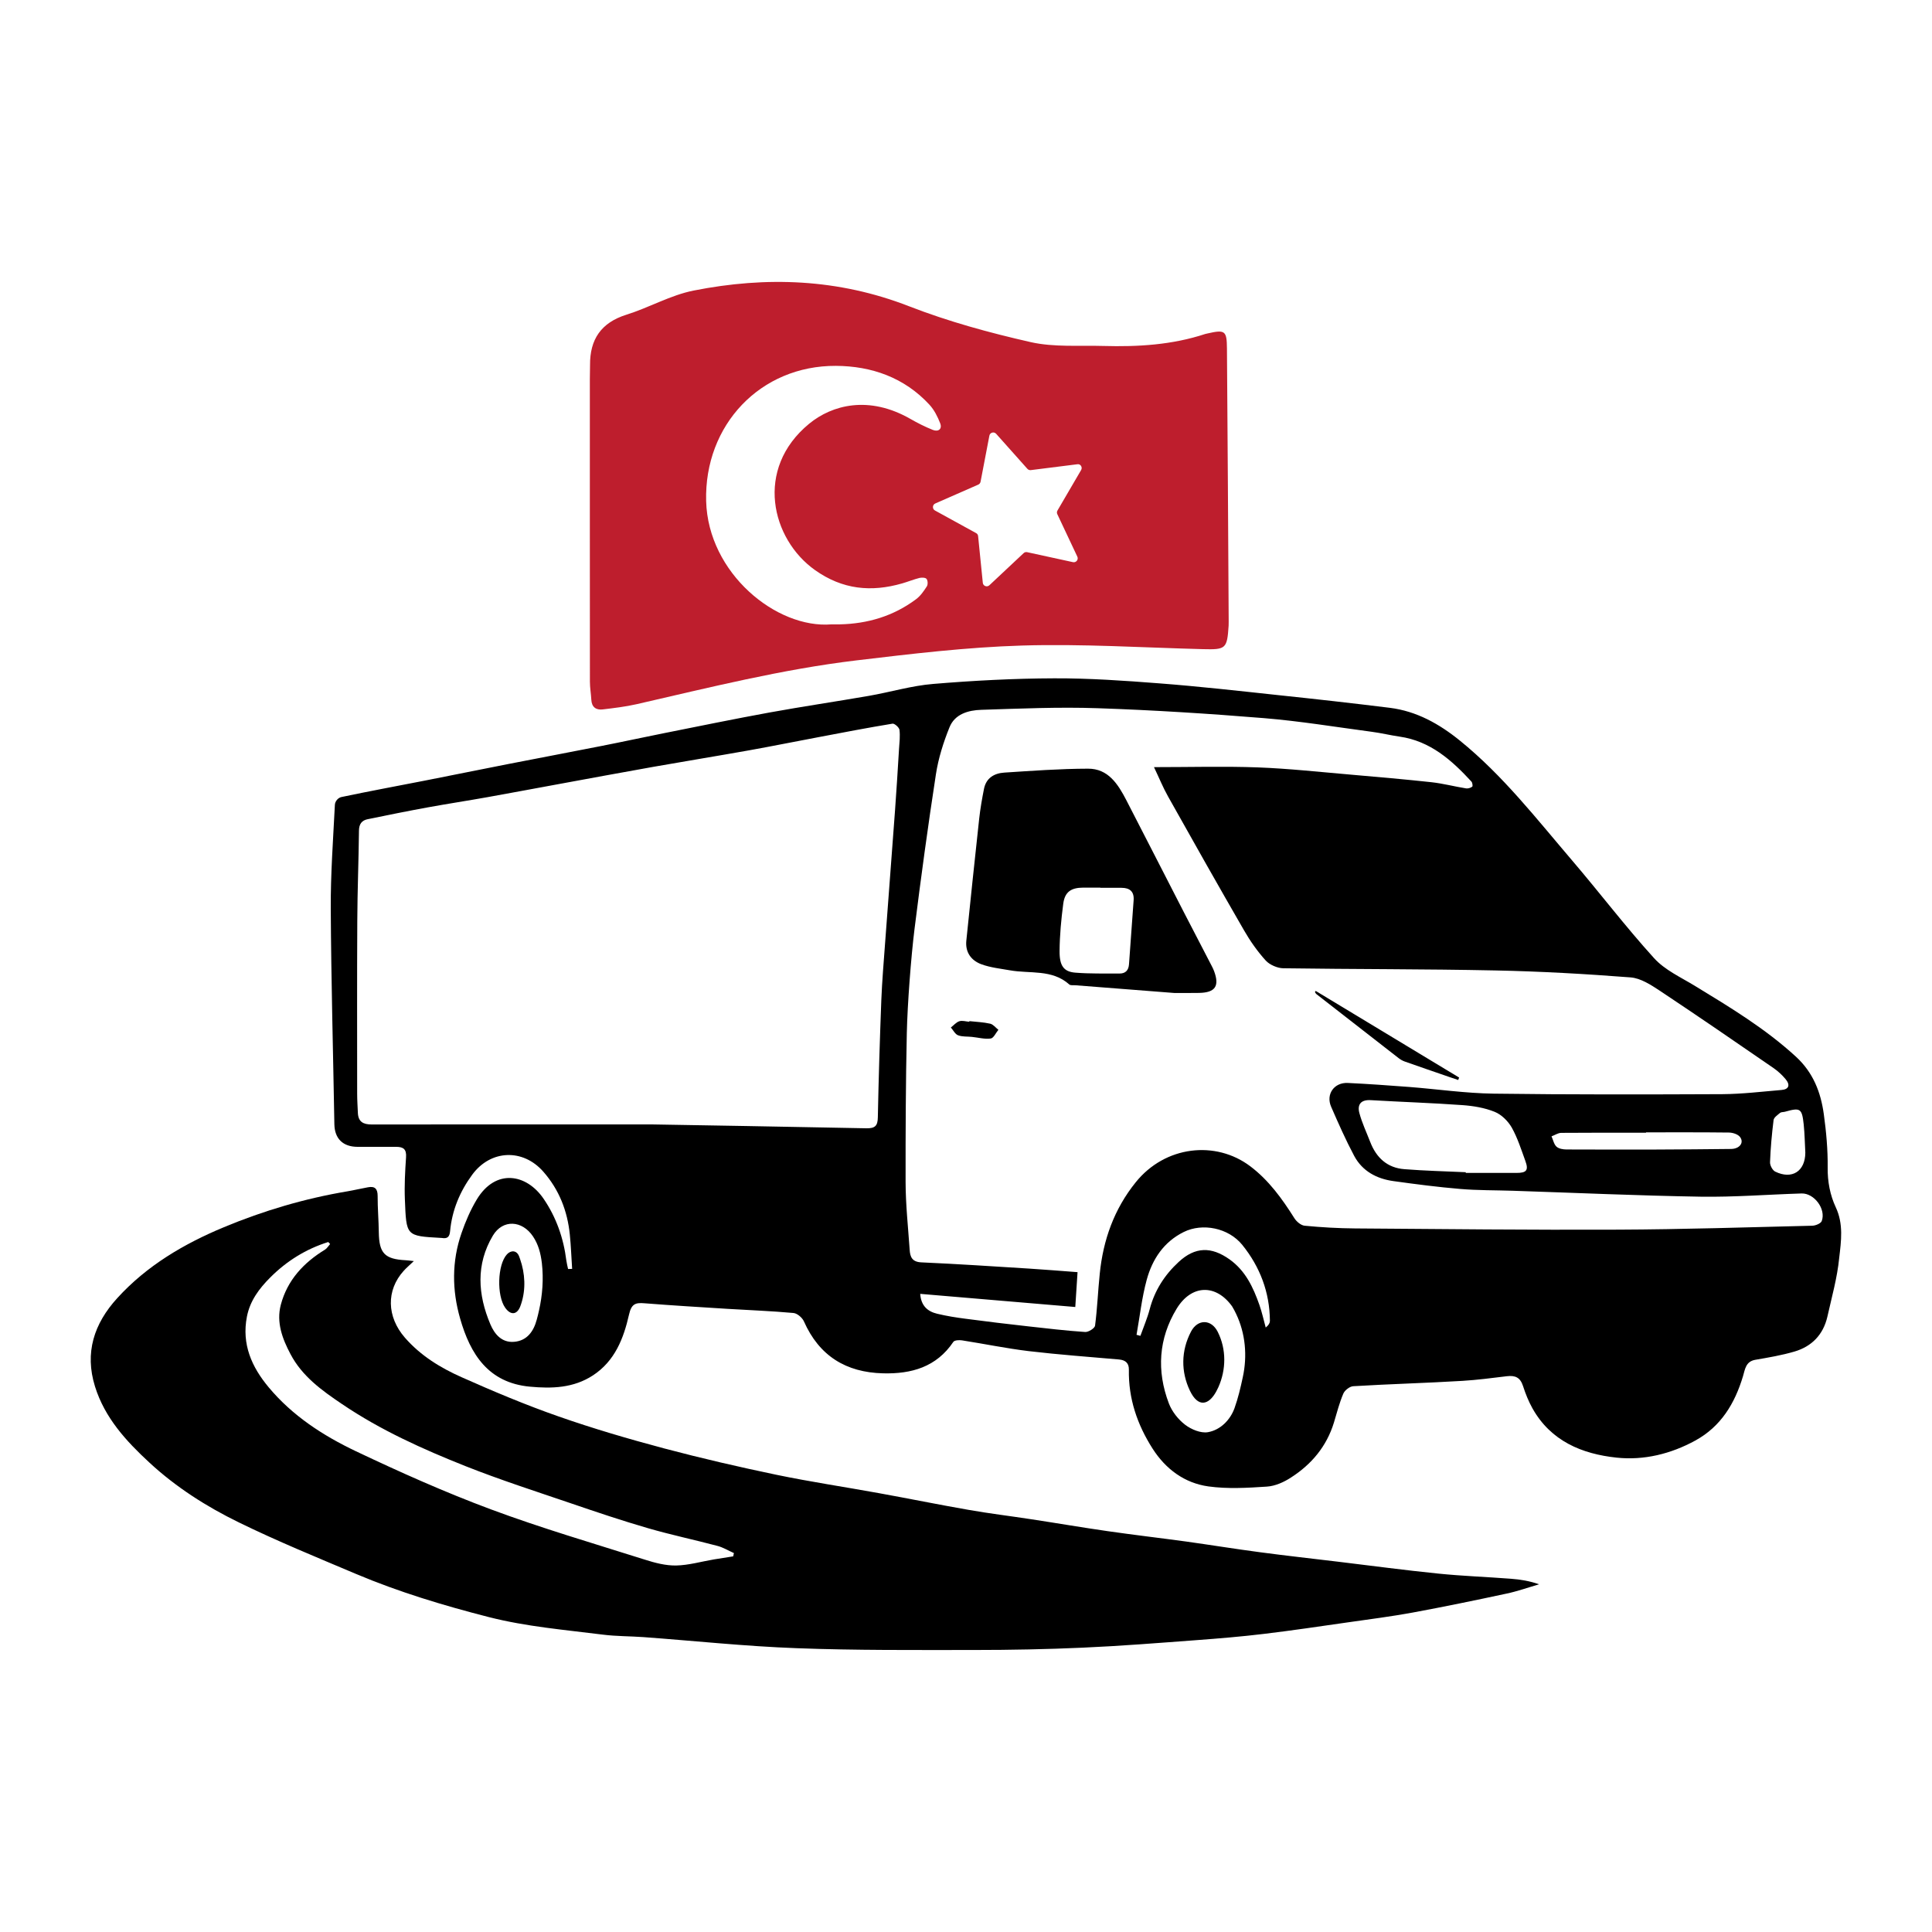 <?xml version="1.0" encoding="utf-8"?>
<!-- Generator: Adobe Illustrator 23.0.1, SVG Export Plug-In . SVG Version: 6.00 Build 0)  -->
<svg version="1.1" id="Layer_1" xmlns="http://www.w3.org/2000/svg" xmlns:xlink="http://www.w3.org/1999/xlink" x="0px" y="0px"
	 viewBox="0 0 300 300" style="enable-background:new 0 0 300 300;" xml:space="preserve">
<style type="text/css">
	.st0{fill:#BE1E2D;}
</style>
<g>
	<path d="M285.06,187.47c-0.88-1.88-1.29-3.98-1.26-6.18c0.03-2.76-0.22-5.54-0.6-8.28c-0.47-3.41-1.65-6.47-4.33-8.93
		c-4.77-4.38-10.25-7.68-15.73-11.02c-2.17-1.32-4.63-2.44-6.29-4.27c-4.44-4.89-8.45-10.17-12.74-15.19
		c-5.52-6.46-10.75-13.2-17.42-18.6c-3.21-2.6-6.72-4.57-10.87-5.09c-5.8-0.72-11.61-1.37-17.42-1.98
		c-6.13-0.66-12.26-1.35-18.4-1.82c-5.42-0.42-10.87-0.8-16.3-0.78c-6.27,0.02-12.54,0.35-18.78,0.87
		c-3.36,0.27-6.65,1.27-9.99,1.85c-5.13,0.89-10.29,1.65-15.41,2.58c-5.52,1.01-11.02,2.14-16.53,3.24
		c-3.21,0.64-6.41,1.34-9.63,1.97c-4.8,0.95-9.61,1.85-14.4,2.79c-4.35,0.85-8.69,1.74-13.03,2.59c-4.3,0.84-8.62,1.64-12.9,2.54
		c-0.54,0.11-1,0.66-1.03,1.21c-0.27,5.38-0.67,10.77-0.64,16.16c0.06,11.15,0.37,22.3,0.56,33.44c0.04,2.23,1.32,3.51,3.62,3.51
		c1.99,0,3.98,0,5.97,0c1.13,0,1.63,0.37,1.54,1.63c-0.15,2.18-0.27,4.37-0.18,6.56c0.23,5.66,0.14,5.65,5.58,5.95
		c0.05,0,0.1,0,0.16,0.01c0.83,0.14,1.2-0.13,1.28-1.06c0.3-3.24,1.52-6.16,3.44-8.77c2.86-3.89,7.87-4.07,11.03-0.47
		c2.46,2.8,3.75,6.1,4.12,9.77c0.18,1.77,0.24,3.55,0.36,5.33c-0.21,0-0.42,0.01-0.63,0.02c-0.09-0.44-0.21-0.87-0.27-1.32
		c-0.43-3.47-1.57-6.71-3.52-9.57c-2.67-3.93-7.47-4.74-10.39,0.1c-0.98,1.63-1.75,3.42-2.37,5.22c-1.52,4.38-1.48,8.86-0.21,13.27
		c1.58,5.53,4.38,9.97,10.83,10.57c3.42,0.32,6.77,0.22,9.79-1.75c3.41-2.23,4.77-5.76,5.6-9.43c0.37-1.66,0.98-1.89,2.39-1.77
		c4.32,0.34,8.65,0.6,12.97,0.87c3.39,0.21,6.79,0.33,10.17,0.64c0.59,0.05,1.37,0.72,1.63,1.3c2.37,5.36,6.53,7.93,12.29,8.07
		c4.41,0.11,8.28-0.97,10.91-4.88c0.18-0.27,0.91-0.31,1.35-0.24c3.45,0.54,6.88,1.25,10.35,1.67c4.66,0.55,9.35,0.89,14.03,1.3
		c1.02,0.09,1.55,0.58,1.53,1.59c-0.08,4.48,1.3,8.52,3.68,12.25c2.04,3.19,4.96,5.35,8.67,5.87c2.97,0.41,6.06,0.23,9.07,0.03
		c1.29-0.08,2.65-0.69,3.75-1.41c3.2-2.05,5.55-4.85,6.68-8.57c0.45-1.5,0.84-3.03,1.45-4.46c0.22-0.52,0.99-1.12,1.54-1.15
		c5.65-0.34,11.31-0.49,16.96-0.83c2.3-0.14,4.59-0.44,6.88-0.72c1.34-0.16,2.1,0.2,2.53,1.54c0.38,1.18,0.85,2.36,1.46,3.45
		c2.85,5.08,7.68,7.08,13.06,7.65c4.24,0.45,8.42-0.57,12.22-2.65c3.99-2.18,6.14-5.76,7.41-9.99c0.32-1.06,0.41-2.29,1.91-2.55
		c2.04-0.35,4.1-0.7,6.08-1.28c2.69-0.79,4.47-2.62,5.11-5.4c0.68-3.04,1.54-6.07,1.84-9.15
		C285.89,192.74,286.28,190.08,285.06,187.47z M83.69,203.52c-0.1,0.45-0.21,0.92-0.34,1.38c-0.48,1.81-1.5,3.31-3.56,3.46
		c-1.9,0.14-3.01-1.22-3.64-2.71c-1.96-4.62-2.28-9.31,0.38-13.78c1.54-2.58,4.56-2.39,6.24,0.13c0.83,1.25,1.18,2.58,1.37,4.13
		C84.42,198.6,84.24,201.1,83.69,203.52z M280.08,174.62c0.15,1.45,0.17,2.91,0.25,4.37c-0.02,2.88-2.06,4.21-4.67,2.94
		c-0.42-0.2-0.83-0.97-0.81-1.46c0.08-2.18,0.28-4.37,0.55-6.54c0.05-0.42,0.63-0.8,1.02-1.13c0.18-0.14,0.5-0.1,0.75-0.17
		C279.56,171.96,279.81,172.1,280.08,174.62z M139.6,116.3c-0.19,3.18-0.39,6.36-0.62,9.54c-0.5,6.81-1.03,13.62-1.53,20.43
		c-0.22,3.02-0.48,6.03-0.6,9.05c-0.23,6.06-0.42,12.13-0.54,18.19c-0.02,1.33-0.46,1.71-1.76,1.69c-12.82-0.26-25.65-0.47-33.3-0.6
		c-17.95,0-30.73-0.01-43.51,0.01c-1.34,0-2.11-0.41-2.17-1.81c-0.04-0.99-0.11-1.98-0.11-2.97c0-8.95-0.03-17.91,0.02-26.86
		c0.02-4.66,0.21-9.32,0.26-13.98c0.01-1.03,0.43-1.6,1.37-1.79c3.12-0.64,6.23-1.27,9.36-1.84c3.08-0.56,6.17-1.03,9.24-1.58
		c3.44-0.61,6.87-1.27,10.3-1.89c5.17-0.95,10.34-1.91,15.52-2.83c4.93-0.87,9.86-1.67,14.79-2.55c3.53-0.63,7.06-1.35,10.59-2.01
		c3.89-0.74,7.78-1.49,11.68-2.13c0.31-0.05,1.03,0.58,1.08,0.96C139.79,114.29,139.67,115.3,139.6,116.3z M192.98,213.85
		c-0.35,1.64-0.73,3.26-1.29,4.82c-0.66,1.82-2.18,3.38-4.13,3.72c-1.1,0.19-2.59-0.43-3.54-1.16c-1.07-0.82-2.04-2.05-2.52-3.31
		c-1.92-5.05-1.6-10.07,1.2-14.69c2.31-3.81,6.12-3.87,8.62-0.38c0.23,0.38,0.44,0.77,0.62,1.16
		C193.4,207.06,193.7,210.55,192.98,213.85z M196.54,206.14c-0.32-1.17-0.58-2.37-0.98-3.51c-0.96-2.73-2.16-5.31-4.63-7.07
		c-2.84-2.02-5.35-1.97-7.9,0.39c-2.17,2-3.74,4.42-4.5,7.33c-0.37,1.41-0.96,2.77-1.45,4.15c-0.2-0.05-0.4-0.11-0.6-0.16
		c0.51-2.85,0.82-5.75,1.58-8.54c0.87-3.19,2.64-5.89,5.76-7.43c2.9-1.43,6.94-0.65,9.09,2.02c2.75,3.41,4.25,7.36,4.28,11.8
		C197.18,205.45,197,205.77,196.54,206.14z M282.88,189.6c-0.14,0.38-0.96,0.72-1.48,0.73c-10.05,0.24-20.09,0.57-30.14,0.61
		c-13.62,0.06-27.23-0.09-40.85-0.19c-2.61-0.02-5.23-0.17-7.82-0.42c-0.57-0.05-1.27-0.64-1.6-1.17c-1.9-3.02-3.98-5.9-6.86-8.07
		c-5.33-4.02-13.18-3.22-17.78,2.5c-3.35,4.16-5.05,8.94-5.58,14.19c-0.28,2.69-0.38,5.39-0.73,8.07c-0.05,0.4-1.03,1.02-1.54,0.98
		c-2.97-0.2-5.93-0.55-8.88-0.88c-3.22-0.36-6.43-0.74-9.64-1.17c-1.5-0.19-2.99-0.43-4.45-0.78c-1.48-0.35-2.51-1.22-2.64-3.09
		c8.02,0.68,15.97,1.36,24.08,2.04c0.12-1.85,0.23-3.55,0.35-5.41c-2.59-0.19-5.03-0.4-7.46-0.55c-5.59-0.35-11.18-0.72-16.77-0.97
		c-1.47-0.06-1.77-0.85-1.84-1.98c-0.24-3.49-0.62-6.98-0.63-10.48c-0.01-7.73,0.02-15.46,0.19-23.18c0.1-4.46,0.65-11.74,1.2-16.16
		c1-8.01,2.09-16.01,3.32-24c0.38-2.48,1.16-4.94,2.1-7.27c0.82-2.07,2.92-2.67,4.94-2.73c6.02-0.19,12.05-0.46,18.06-0.25
		c8.62,0.29,17.23,0.84,25.82,1.54c5.6,0.46,11.17,1.38,16.75,2.12c1.45,0.19,2.87,0.54,4.32,0.75c4.76,0.68,8.08,3.64,11.16,6.98
		c0.16,0.17,0.23,0.71,0.13,0.79c-0.25,0.19-0.65,0.32-0.96,0.27c-1.8-0.29-3.58-0.76-5.38-0.96c-4.14-0.45-8.3-0.81-12.45-1.17
		c-4.84-0.41-9.68-0.95-14.53-1.13c-5.17-0.19-10.35-0.04-16.1-0.04c0.81,1.7,1.4,3.16,2.17,4.53c3.9,6.96,7.82,13.9,11.81,20.81
		c0.96,1.67,2.09,3.28,3.38,4.7c0.59,0.65,1.82,1.18,2.7,1.19c10.98,0.16,21.97,0.11,32.95,0.34c7.01,0.14,14.01,0.54,21,1.08
		c1.55,0.12,3.13,1.14,4.49,2.04c5.95,3.95,11.84,8,17.72,12.05c0.68,0.47,1.31,1.06,1.84,1.69c0.78,0.92,0.53,1.61-0.62,1.7
		c-3.06,0.26-6.13,0.63-9.19,0.65c-11.84,0.05-23.68,0.08-35.51-0.08c-4.38-0.06-8.75-0.7-13.12-1.04
		c-3.18-0.24-6.35-0.47-9.53-0.62c-2.12-0.1-3.43,1.76-2.58,3.7c1.12,2.57,2.26,5.15,3.58,7.63c1.27,2.37,3.49,3.55,6.09,3.91
		c3.45,0.48,6.91,0.93,10.38,1.22c2.71,0.23,5.44,0.19,8.16,0.28c9.72,0.32,19.44,0.76,29.16,0.92c5.23,0.08,10.46-0.34,15.69-0.5
		C281.71,185.27,283.57,187.74,282.88,189.6z M268.81,178.41c-3.86,0.05-7.73,0.07-11.6,0.09c-4.65,0.01-9.3,0.01-13.96-0.01
		c-0.53,0-1.2-0.11-1.56-0.44c-0.4-0.37-0.52-1.05-0.77-1.6c0.5-0.18,1-0.53,1.5-0.54c4.39-0.04,8.78-0.02,13.17-0.02v-0.06
		c4.28,0,8.57-0.02,12.85,0.03c0.6,0,1.42,0.26,1.75,0.69C270.86,177.44,270.12,178.39,268.81,178.41z M218.08,181.55
		c-2.66-0.2-4.36-1.77-5.31-4.22c-0.58-1.5-1.28-2.97-1.69-4.51c-0.34-1.28,0.21-2.08,1.76-1.99c4.74,0.28,9.49,0.43,14.22,0.77
		c1.7,0.12,3.46,0.41,5.02,1.04c1.06,0.42,2.08,1.43,2.66,2.44c0.91,1.62,1.48,3.44,2.12,5.2c0.53,1.45,0.17,1.86-1.42,1.85
		c-2.61-0.01-5.23,0-7.84,0v-0.11C224.43,181.88,221.25,181.8,218.08,181.55z"/>
	<path d="M234.63,245.15c-3.75-0.29-7.52-0.42-11.26-0.8c-5.18-0.52-10.35-1.22-15.52-1.84c-4.04-0.49-8.08-0.93-12.12-1.47
		c-3.87-0.51-7.73-1.14-11.61-1.68c-4.03-0.55-8.08-1.02-12.1-1.6c-3.97-0.57-7.92-1.25-11.88-1.85c-3.25-0.5-6.51-0.89-9.74-1.46
		c-4.66-0.81-9.3-1.76-13.96-2.6c-5.28-0.96-10.59-1.75-15.85-2.84c-5.85-1.22-11.69-2.57-17.46-4.1
		c-5.52-1.47-11.02-3.08-16.41-4.97c-5.1-1.78-10.11-3.89-15.05-6.09c-3.29-1.46-6.38-3.36-8.8-6.14
		c-2.83-3.25-2.92-7.36-0.18-10.38c0.39-0.44,0.85-0.82,1.57-1.51c-0.75-0.08-1-0.12-1.26-0.13c-3.27-0.17-4.13-1.08-4.18-4.33
		c-0.02-1.88-0.19-3.77-0.18-5.65c0-1.13-0.44-1.55-1.5-1.35c-1.07,0.19-2.13,0.45-3.2,0.63c-6.61,1.11-13,3-19.18,5.57
		c-6.21,2.59-11.95,5.96-16.55,11.01c-3.62,3.97-5.09,8.48-3.46,13.72c1.51,4.86,4.83,8.48,8.46,11.83
		c4.13,3.82,8.86,6.83,13.88,9.28c5.95,2.91,12.09,5.42,18.19,8c6.68,2.82,13.59,4.9,20.62,6.7c5.85,1.49,11.81,1.98,17.75,2.73
		c2.07,0.26,4.18,0.23,6.26,0.38c7.92,0.58,15.84,1.43,23.77,1.72c9.2,0.35,18.43,0.28,27.64,0.28c5.6,0,11.21-0.11,16.8-0.36
		c5.9-0.26,11.79-0.73,17.68-1.17c3.49-0.26,6.99-0.55,10.46-0.97c4.35-0.52,8.69-1.17,13.03-1.79c3.36-0.48,6.73-0.91,10.06-1.52
		c4.87-0.9,9.72-1.9,14.56-2.94c1.72-0.36,3.39-0.96,5.08-1.45C237.52,245.49,236.08,245.26,234.63,245.15z M113.85,241.67
		c-1,0.16-2.01,0.31-3.02,0.48c-1.94,0.33-3.89,0.9-5.84,0.94c-1.62,0.03-3.3-0.41-4.86-0.91c-8-2.53-16.06-4.89-23.91-7.81
		c-7.12-2.65-14.08-5.76-20.95-9.02c-5.09-2.42-9.85-5.5-13.54-9.92c-2.65-3.17-4.22-6.7-3.39-10.98c0.48-2.48,1.92-4.38,3.62-6.08
		c2.55-2.56,5.56-4.43,9.01-5.51c0.09,0.1,0.19,0.21,0.29,0.31c-0.26,0.29-0.47,0.67-0.79,0.87c-3.33,2.03-5.86,4.75-6.87,8.58
		c-0.71,2.72,0.24,5.26,1.51,7.65c1.81,3.45,4.88,5.65,8.01,7.76c5.98,4.05,12.54,7,19.21,9.65c5.35,2.12,10.85,3.89,16.31,5.75
		c3.97,1.36,7.96,2.7,11.99,3.87c3.55,1.03,7.17,1.79,10.75,2.74c0.9,0.23,1.72,0.74,2.58,1.12
		C113.93,241.33,113.89,241.5,113.85,241.67z"/>
	<path class="st0" d="M190.52,54.12c-0.02-2.8-0.3-2.96-3.07-2.33c-0.1,0.02-0.21,0.04-0.3,0.07c-5.15,1.7-10.46,2.01-15.82,1.86
		c-3.76-0.11-7.65,0.22-11.26-0.59c-6.41-1.45-12.81-3.2-18.93-5.58c-10.98-4.27-22.13-4.67-33.44-2.43
		c-3.58,0.71-6.91,2.65-10.44,3.75c-3.93,1.24-5.67,3.83-5.64,7.82c0,0.73-0.03,1.47-0.03,2.2c0,7.64,0,15.29,0,22.93c0,0,0,0,0,0
		c0,8.01,0,16.02,0.01,24.03c0,0.94,0.17,1.87,0.22,2.81c0.06,1.14,0.73,1.62,1.76,1.5c1.76-0.21,3.53-0.42,5.26-0.81
		c11.31-2.59,22.58-5.42,34.11-6.8c8.56-1.02,17.15-2.05,25.75-2.31c9.34-0.28,18.72,0.32,28.08,0.56c3.58,0.09,3.76-0.05,4-3.64
		c0.01-0.2,0.01-0.42,0.01-0.63C190.71,82.38,190.63,68.25,190.52,54.12z M143.92,91.05c-0.47,0.73-0.99,1.49-1.68,2
		c-3.51,2.62-7.51,3.81-11.86,3.9c-0.42,0.01-0.84,0-1.26,0c-8.56,0.71-19.17-7.95-19.47-19.14c-0.31-11.82,8.43-21.06,20.15-21
		c5.52,0.03,10.62,1.8,14.52,6.03c0.74,0.8,1.28,1.87,1.68,2.91c0.32,0.86-0.28,1.34-1.14,1.01c-1.21-0.48-2.41-1.09-3.49-1.71
		c-6.44-3.69-12.15-2.19-15.73,0.75c-8.52,7.01-5.87,17.91,0.91,22.72c4.27,3.03,8.72,3.46,13.54,2.07
		c0.91-0.26,1.78-0.62,2.69-0.85c0.35-0.08,0.93-0.06,1.09,0.15C144.08,90.15,144.1,90.77,143.92,91.05z M167.88,72.98l-3.68,6.3
		c-0.1,0.17-0.11,0.38-0.02,0.56l3.11,6.6c0.21,0.45-0.19,0.96-0.68,0.85l-7.12-1.55c-0.19-0.04-0.4,0.01-0.54,0.15l-5.32,4.99
		c-0.36,0.34-0.97,0.12-1.02-0.38l-0.73-7.25c-0.02-0.2-0.13-0.38-0.31-0.47l-6.39-3.51c-0.44-0.24-0.41-0.89,0.05-1.09l6.68-2.93
		c0.18-0.08,0.31-0.25,0.35-0.44l1.37-7.16c0.09-0.49,0.71-0.67,1.05-0.29l4.85,5.44c0.13,0.15,0.33,0.22,0.53,0.2l7.23-0.91
		C167.77,72,168.13,72.54,167.88,72.98z"/>
	<path d="M188.52,150.79c-0.09-0.24-0.2-0.48-0.32-0.71c-1.46-2.82-2.93-5.63-4.38-8.45c-2.98-5.79-5.94-11.6-8.93-17.39
		c-1.28-2.47-2.81-4.9-5.95-4.88c-4.33,0.01-8.67,0.33-12.99,0.61c-1.57,0.1-2.83,0.84-3.16,2.54c-0.3,1.52-0.57,3.06-0.74,4.6
		c-0.69,6.32-1.35,12.64-2,18.97c-0.18,1.81,0.77,3.08,2.36,3.66c1.4,0.51,2.93,0.67,4.41,0.93c3.12,0.56,6.54-0.2,9.22,2.2
		c0.19,0.17,0.61,0.1,0.92,0.12c4.89,0.38,9.79,0.76,15.37,1.2c0.84,0,2.35,0.02,3.87-0.01
		C188.71,154.13,189.39,153.12,188.52,150.79z M175.31,149.74c-0.07,0.94-0.55,1.44-1.49,1.43c-2.29-0.02-4.6,0.05-6.88-0.14
		c-1.76-0.15-2.43-1.06-2.41-3.36c0.02-2.44,0.25-4.9,0.57-7.33c0.24-1.84,1.2-2.5,3.1-2.51c0.89,0,1.77,0,2.66,0v0.03h3.29
		c1.28,0,1.97,0.58,1.88,1.91C175.8,143.09,175.55,146.42,175.31,149.74z"/>
	<path d="M218.12,164.83c2.34,0.83,4.69,1.63,7.03,2.44c0.42,0.15,0.85,0.29,1.28,0.43c0.05-0.13,0.1-0.25,0.14-0.38
		c-7.42-4.48-14.84-8.97-22.27-13.45c-0.04,0.06-0.08,0.12-0.12,0.18c0.08,0.11,0.14,0.25,0.25,0.33c4.24,3.31,8.49,6.62,12.74,9.92
		C217.46,164.52,217.78,164.71,218.12,164.83z"/>
	<path d="M150.52,158.56c0,0.03-0.01,0.07-0.01,0.1c-0.52-0.04-1.09-0.23-1.55-0.08c-0.49,0.16-0.88,0.64-1.31,0.97
		c0.37,0.42,0.66,1.04,1.12,1.21c0.66,0.25,1.44,0.17,2.16,0.25c0.97,0.1,1.97,0.38,2.91,0.25c0.45-0.06,0.8-0.88,1.19-1.35
		c-0.42-0.33-0.8-0.84-1.27-0.95C152.71,158.72,151.61,158.68,150.52,158.56z"/>
	<path d="M189.08,206.79c-1.01-1.98-3.1-1.98-4.13-0.04c-1.58,3.01-1.58,6.26-0.18,9.2c1.26,2.63,2.9,2.28,4.08,0.13
		c0.12-0.22,0.23-0.45,0.34-0.68c1.22-2.73,1.25-5.9-0.09-8.57C189.1,206.82,189.09,206.8,189.08,206.79z"/>
	<path d="M80.6,195.07c-0.37-0.95-1.27-0.96-1.88-0.3c-1.5,1.63-1.6,6.44-0.27,8.3c0.81,1.15,1.79,1.14,2.32-0.17
		c0.06-0.15,0.11-0.3,0.16-0.45c0.74-2.25,0.61-4.7-0.17-6.94C80.71,195.37,80.66,195.22,80.6,195.07z"/>
</g>
</svg>
